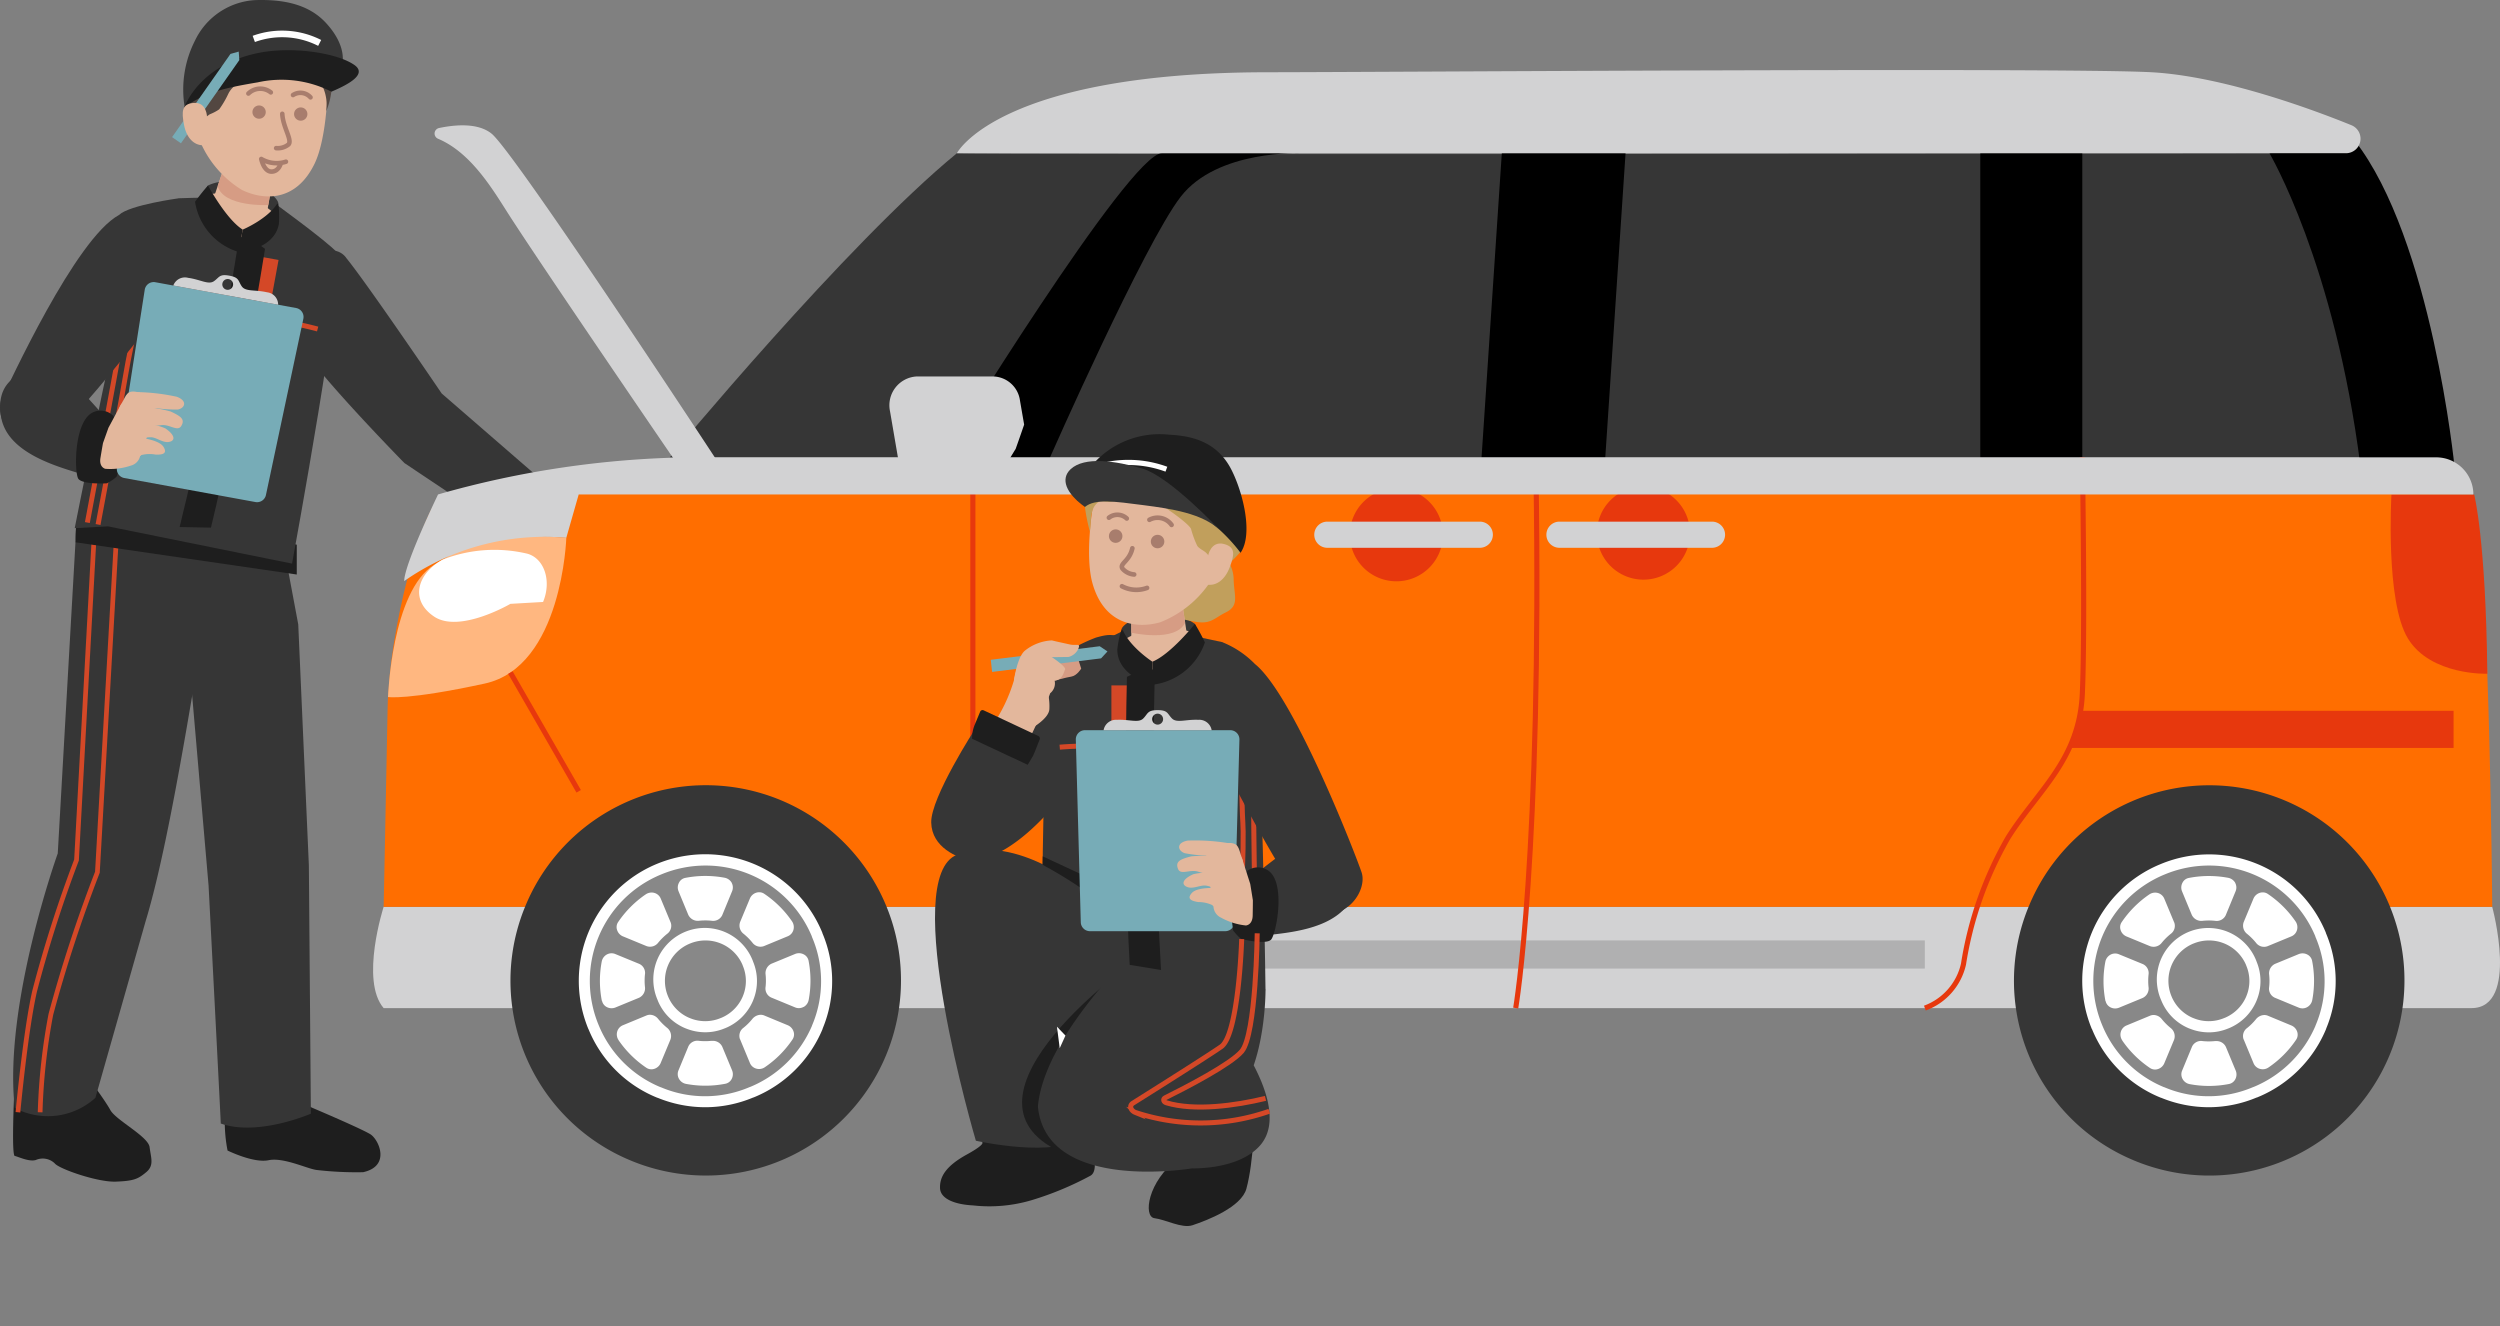 <svg xmlns="http://www.w3.org/2000/svg" xmlns:xlink="http://www.w3.org/1999/xlink" width="240" height="127.327" viewBox="0 0 240 127.327">
  <rect x="0" y="0" width="240" height="127.327" fill="#808080" stroke="none"/>
  <defs>
    <clipPath id="clip-path">
      <rect id="長方形_10178" data-name="長方形 10178" width="17.118" height="15.51" fill="none"/>
    </clipPath>
  </defs>
  <g id="img_step2" transform="translate(120 63.664)">
    <g id="グループ_20028" data-name="グループ 20028" transform="translate(-120 -63.664)">
      <g id="グループ_20015" data-name="グループ 20015">
        <g id="グループ_20011" data-name="グループ 20011">
          <path id="パス_35225" data-name="パス 35225" d="M2.615,209.278s-.26,5.711.065,5.775,1.366.584,2.017.389a1.662,1.662,0,0,1,1.821.324c.39.519,4.1,1.817,5.855,1.752s2.147-.26,2.927-.908.455-1.363.325-2.4-3.252-2.6-3.773-3.569-2.472-3.569-2.472-3.569Z" transform="translate(-1.262 -104.081)" fill="#1e1e1e"/>
          <path id="パス_35226" data-name="パス 35226" d="M43.55,210.8a14.679,14.679,0,0,0,0,5.58s2.492,1.234,3.94.931,3.766.849,4.635.939a33.3,33.3,0,0,0,4.437.212c2.667-.584,1.527-3.1.716-3.634-1.274-.782-9.208-4.075-9.208-4.075Z" transform="translate(-21.706 -105.93)" fill="#1e1e1e"/>
          <path id="パス_35227" data-name="パス 35227" d="M61.585,49.055a1.676,1.676,0,0,0-2.615-.209c-1.412,1.387-3.06,5.352-2.269,7.695S67.154,68.723,67.154,68.723l14.427,9.651,4.11-3.36L70.726,62.038S63.608,51.54,61.585,49.055Z" transform="translate(-28.326 -24.267)" fill="#363636"/>
          <path id="パス_35228" data-name="パス 35228" d="M12.657,92.6c1.428-1.041,7.977.271,9.488,2.116a1.435,1.435,0,0,1,.278.522c.082.287-.293,3.747-.347,4.041-1.615,8.776-4.21,26.954-6.831,35.537L10.431,151.75a6.8,6.8,0,0,1-7.741.973c-1.106-9.864,4.127-24.44,4.127-24.44l1.7-29.866S10.736,94,12.657,92.6Z" transform="translate(-1.272 -46.357)" fill="#363636"/>
          <path id="パス_35229" data-name="パス 35229" d="M46.022,107.854l1.019,23.127.194,23.843s-5.07,2.209-8.651.946c-.029-.926-1.171-22.842-1.171-22.842l-2.73-31.612.4-5.995a21.139,21.139,0,0,0,9,2.18" transform="translate(-17.39 -47.911)" fill="#363636"/>
          <path id="パス_35230" data-name="パス 35230" d="M15.011,105.13l-1.786,31.445A135.606,135.606,0,0,0,8.758,150.22a59.053,59.053,0,0,0-1.031,9.4" transform="translate(-3.874 -52.841)" fill="none" stroke="#d44827" stroke-miterlimit="10" stroke-width="0.453"/>
          <path id="パス_35231" data-name="パス 35231" d="M10.764,103.765,9.077,134.717a122.061,122.061,0,0,0-4.014,12.557c-.878,3.807-1.61,11.658-1.61,11.658" transform="translate(-1.731 -52.155)" fill="none" stroke="#d44827" stroke-miterlimit="10" stroke-width="0.453"/>
          <path id="パス_35232" data-name="パス 35232" d="M14.537,101.583a11.454,11.454,0,0,1,.246-2.656c.278-.9,5.687,0,5.687,0l15.308,2.885v2.865Z" transform="translate(-7.288 -49.523)" fill="#1e1e1e"/>
          <g id="グループ_20010" data-name="グループ 20010">
            <path id="パス_35233" data-name="パス 35233" d="M14.384,69.854S17.969,51.724,19,48.235s5.4-10.051,5.4-10.051,7.767-.292,8.824.223c0,0,5.413,3.92,6.364,5s-4.339,29.851-4.339,29.851L17.576,69.68Z" transform="translate(-7.212 -19.151)" fill="#363636"/>
            <path id="パス_35234" data-name="パス 35234" d="M18.877,76.591s2.563-13.639,2.742-14.866S23.6,52.2,23.6,52.2" transform="translate(-9.465 -26.236)" fill="none" stroke="#d44827" stroke-miterlimit="10" stroke-width="0.474"/>
            <path id="パス_35235" data-name="パス 35235" d="M16.821,76.828s2.885-15.354,3.063-16.581,1.392-7.2,1.392-7.2" transform="translate(-8.434 -26.662)" fill="none" stroke="#d44827" stroke-miterlimit="10" stroke-width="0.474"/>
            <path id="パス_35236" data-name="パス 35236" d="M17.186,38.268s-4.772.641-5.762,1.605C7.212,42.155.862,56.182.238,57.346c-.8,1.494.426,4.638,3.523,4.615,1.795-.014,11.722-12.962,12.477-14S17.186,38.268,17.186,38.268Z" transform="translate(0 -19.235)" fill="#363636"/>
            <g id="グループ_20000" data-name="グループ 20000" transform="translate(14.833 22.139)">
              <path id="パス_35237" data-name="パス 35237" d="M55.767,62.515a33.973,33.973,0,0,0-5.359-.982" transform="translate(-40.107 -53.067)" fill="none" stroke="#d44827" stroke-miterlimit="10" stroke-width="0.474"/>
              <path id="パス_35238" data-name="パス 35238" d="M35.05,58.393a51.371,51.371,0,0,0-5.3-.653" transform="translate(-29.749 -51.161)" fill="none" stroke="#d44827" stroke-miterlimit="10" stroke-width="0.474"/>
              <path id="パス_35239" data-name="パス 35239" d="M49.885,49.636l1.478.271-.628,3.409-1.627-.191Z" transform="translate(-39.455 -47.087)" fill="#d44827"/>
              <path id="パス_35240" data-name="パス 35240" d="M42.783,46.262s-2.448,15.49-5.192,26.765l-3.007-.058S38.779,56,40.371,44.512Z" transform="translate(-32.173 -44.512)" fill="#1e1e1e"/>
            </g>
            <path id="パス_35241" data-name="パス 35241" d="M.133,75.8c.58,3.173,4.729,4.5,7.161,5.247a6.378,6.378,0,0,0,4.613-.634l.209-2.306S6.257,71.092,5.3,71.053-.753,70.959.133,75.8Z" transform="translate(-0.015 -35.709)" fill="#363636"/>
            <g id="グループ_20001" data-name="グループ 20001" transform="translate(23.891 8.528)">
              <path id="パス_35242" data-name="パス 35242" d="M53.8,22.016c.049,1.277.968,2.518.584,2.941a1.641,1.641,0,0,1-1.19.349" transform="translate(-50.564 -19.594)" fill="none" stroke="#a87d6d" stroke-linecap="round" stroke-linejoin="round" stroke-width="0.438"/>
              <path id="パス_35243" data-name="パス 35243" d="M50.066,17.508a1.627,1.627,0,0,0-2.151.1" transform="translate(-47.915 -17.147)" fill="none" stroke="#a87d6d" stroke-linecap="round" stroke-miterlimit="10" stroke-width="0.438"/>
              <path id="パス_35244" data-name="パス 35244" d="M56.5,18.194a1.3,1.3,0,0,1,1.675.232" transform="translate(-52.217 -17.568)" fill="none" stroke="#a87d6d" stroke-linecap="round" stroke-miterlimit="10" stroke-width="0.438"/>
              <ellipse id="楕円形_1247" data-name="楕円形 1247" cx="0.64" cy="0.639" rx="0.64" ry="0.639" transform="translate(0.376 1.607)" fill="#a87d6d"/>
              <ellipse id="楕円形_1248" data-name="楕円形 1248" cx="0.64" cy="0.639" rx="0.64" ry="0.639" transform="translate(4.369 1.816)" fill="#a87d6d"/>
              <path id="パス_35245" data-name="パス 35245" d="M52.2,31.127s-.2.812-.921.786-.951-1.216-.951-1.216a2.9,2.9,0,0,0,2.364.275" transform="translate(-49.124 -23.958)" fill="none" stroke="#a87d6d" stroke-linecap="round" stroke-linejoin="round" stroke-width="0.438"/>
            </g>
            <path id="パス_35246" data-name="パス 35246" d="M18.248,79.79a1.718,1.718,0,0,0-1.932-.4c-1.921.816-1.849,5.877-1.453,6.41s2.5.45,2.733.427a3.816,3.816,0,0,0,.942-.643l.371-1.143.07-1.252Z" transform="translate(-7.339 -39.831)" fill="#1e1e1e"/>
            <g id="グループ_20002" data-name="グループ 20002" transform="translate(11.217 26.415)">
              <path id="パス_35247" data-name="パス 35247" d="M23.209,73.256,35.8,75.562a.871.871,0,0,0,1.009-.674L40.4,57.971a.869.869,0,0,0-.695-1.035L26.192,54.46a.871.871,0,0,0-1.018.721L22.506,72.267A.869.869,0,0,0,23.209,73.256Z" transform="translate(-22.496 -53.781)" fill="#77acb7"/>
              <path id="パス_35248" data-name="パス 35248" d="M34.8,53.368c1.17.16,1.939.691,2.468.323s.51-.711,1.479-.534.83.491,1.193,1.023,1.27.308,2.421.573a1.191,1.191,0,0,1,1.073,1.195L38.4,55.026l-5.031-.921A1.194,1.194,0,0,1,34.8,53.368Zm3.7,1.14a.518.518,0,1,0-.417-.6A.52.52,0,0,0,38.5,54.509Z" transform="translate(-27.95 -53.109)" fill="#d2d2d3"/>
            </g>
            <g id="グループ_20003" data-name="グループ 20003" transform="translate(9.623 37.583)">
              <path id="パス_35249" data-name="パス 35249" d="M25.753,75.674a19.356,19.356,0,0,1,4.138.453c1.072.407.755,1.113.078,1.226a13.28,13.28,0,0,1-1.977-.125,3.089,3.089,0,0,0-1.663.7" transform="translate(-22.536 -75.619)" fill="#e3b79c"/>
              <path id="パス_35250" data-name="パス 35250" d="M26.321,78.541a11.781,11.781,0,0,1,3.266.442c.86.414,1.435.7,1.008,1.392-.359.58-1.132-.207-1.952-.078a4.581,4.581,0,0,1-2.007-.158" transform="translate(-22.82 -77.06)" fill="#e3b79c"/>
              <path id="パス_35251" data-name="パス 35251" d="M26.292,81.942a4.7,4.7,0,0,1,2.77.34c.935.643.894,1.1.52,1.244-.682.272-1.327-.406-1.936-.4s-.5.142-.954.082S26.292,81.942,26.292,81.942Z" transform="translate(-22.804 -78.734)" fill="#e3b79c"/>
              <path id="パス_35252" data-name="パス 35252" d="M25.785,79.086l.493-1.1s-.24-1.971-1.479-2.318-1.229.256-1.723,1.08-.037.883-.2,1.7.065.758-.062,1.841.169.657.5,1.317,1.121.352,1.641.109Z" transform="translate(-21.047 -75.564)" fill="#e3b79c"/>
              <path id="パス_35253" data-name="パス 35253" d="M26.567,86.14a3.133,3.133,0,0,1,1.5-.081c.467.009,1.218,0,.747-.75s-2.64-.922-2.64-.922" transform="translate(-22.745 -79.999)" fill="#e3b79c"/>
              <path id="パス_35254" data-name="パス 35254" d="M23.119,82.36a1.232,1.232,0,0,1-.9,1.517,6.106,6.106,0,0,1-2.435.3s-.613-.135-.464-1.042.244-1.426.244-1.426l.523-1.469,1.238-2.305.825.025Z" transform="translate(-19.3 -76.756)" fill="#e3b79c"/>
            </g>
            <g id="グループ_20009" data-name="グループ 20009" transform="translate(16.52)">
              <g id="グループ_20007" data-name="グループ 20007">
                <path id="パス_35255" data-name="パス 35255" d="M45.928,36.988c-.543-1.321-4.384-2.731-6.73-1.6a10.421,10.421,0,0,1-.839,1.312l2.649,2.259,3.468.781A17.823,17.823,0,0,0,45.928,36.988Z" transform="translate(-35.753 -17.58)" fill="#363636"/>
                <g id="グループ_20006" data-name="グループ 20006">
                  <g id="グループ_20004" data-name="グループ 20004" transform="translate(3.215 18.586)">
                    <path id="パス_35256" data-name="パス 35256" d="M42.749,41.54c-2.011-.346-3.415-1.938-3.135-3.556a2.425,2.425,0,0,1,.158-.528,7.57,7.57,0,0,1,6.54,1.945A3.576,3.576,0,0,1,42.749,41.54Z" transform="translate(-39.579 -37.369)" fill="#e3b79c"/>
                  </g>
                  <path id="パス_35257" data-name="パス 35257" d="M44.13,29.668c-1.3-.223-2.111.386-2.22,1.016l-1.387,4.11c-.067.742,1.077,1.549,2.554,1.8s2.728-.141,2.8-.882l.79-4.585C46.719,30.479,45.426,29.891,44.13,29.668Z" transform="translate(-36.836 -14.888)" fill="#e3b79c"/>
                  <path id="パス_35258" data-name="パス 35258" d="M47.112,34.006l-.348,1.888s-4.295.21-4.855-1.827l.627-1.823Z" transform="translate(-37.533 -16.207)" fill="#d69c84"/>
                  <path id="パス_35259" data-name="パス 35259" d="M43.914,3.513c-4.448-.731-6.249,2.384-6.948,6.422a10.106,10.106,0,0,0,4.726,10.011c2.06,1,5.192,1.2,6.988-2.549,1.162-2.428,1.395-7.578,1.137-9.333C49.594,6.536,48.363,4.244,43.914,3.513Z" transform="translate(-34.987 -1.712)" fill="#e3b79c"/>
                  <path id="パス_35260" data-name="パス 35260" d="M45.822,9.71c-.287-.337-.728-1.233-1.131-1.4-.543-.222-.734.492-.969.857-.653,1.01-2.473,1.929-2.461,1.607a2.194,2.194,0,0,0-1.566,1.2,9.268,9.268,0,0,1-.869,1.481,4.389,4.389,0,0,1-.9.473,2.914,2.914,0,0,0-1.275,1.894c-.717-.8-1.263-1.218-1.181-2.546.06-.979,11.52-8.954,13.5-7.114.376.349.745.706,1.1,1.076.326.339-.163,1.1,0,1.54.178.482-.081.612-.145,1.121-.121.96-.194.775-.333,1.863a7.459,7.459,0,0,1-.492,1.877,4.255,4.255,0,0,0-.317-2.311A4.738,4.738,0,0,0,48.21,10.3C48.417,10.593,46.294,10.264,45.822,9.71Z" transform="translate(-34.302 -2.959)" fill="#534741"/>
                  <g id="グループ_20005" data-name="グループ 20005" transform="translate(1.062)">
                    <path id="パス_35261" data-name="パス 35261" d="M50.511,6.256s.619-1.75-1.583-4.1C47.268.388,44.84-.079,42.164.01a6.832,6.832,0,0,0-5.772,3.9,10.341,10.341,0,0,0-.977,6.417,15.133,15.133,0,0,1,6.471-3.879A21.471,21.471,0,0,1,50.511,6.256Z" transform="translate(-35.261 0)" fill="#363636"/>
                    <path id="パス_35262" data-name="パス 35262" d="M35.481,15.187s1.327-4,6.984-5.208c3.212-.688,7.575-.08,9.324,1.114,1.329.908-.618,1.914-2.184,2.579a10.564,10.564,0,0,0-7.079-.895C39.155,13.338,37.377,13.8,35.481,15.187Z" transform="translate(-35.371 -4.87)" fill="#1e1e1e"/>
                    <path id="パス_35263" data-name="パス 35263" d="M55.185,7.4a7.953,7.953,0,0,0-6.325-.383" transform="translate(-42.079 -3.28)" fill="none" stroke="#fff" stroke-miterlimit="10" stroke-width="0.634"/>
                  </g>
                  <path id="パス_35264" data-name="パス 35264" d="M33.132,18.168l5.607-7.989.789-.222.06.816-5.607,7.989Z" transform="translate(-33.132 -5.004)" fill="#77acb7"/>
                  <path id="パス_35265" data-name="パス 35265" d="M37.517,21.261s.012-1.525-1.309-1.4c-1.128.1-1.144.829-.9,2.115s.99,1.935,1.778,1.945S37.517,21.261,37.517,21.261Z" transform="translate(-34.16 -9.978)" fill="#e3b79c"/>
                </g>
                <path id="パス_35266" data-name="パス 35266" d="M46.338,41.656s2.5-1.045,3.4-2.635a9.394,9.394,0,0,1,.077,2.1c-.49,2.53-3.86,2.684-3.86,2.684" transform="translate(-39.561 -19.613)" fill="#1e1e1e"/>
                <path id="パス_35267" data-name="パス 35267" d="M42.126,40.043l-.384,2.15a5.985,5.985,0,0,1-4.189-4.819,17.921,17.921,0,0,1,1.242-1.563S40.532,39.039,42.126,40.043Z" transform="translate(-35.348 -18)" fill="#1e1e1e"/>
              </g>
              <g id="グループ_20008" data-name="グループ 20008" transform="translate(7.326 8.512)">
                <path id="パス_35268" data-name="パス 35268" d="M53.756,21.966c.056,1.278.983,2.516.6,2.94a1.641,1.641,0,0,1-1.189.355" transform="translate(-50.503 -19.552)" fill="none" stroke="#a87d6d" stroke-linecap="round" stroke-linejoin="round" stroke-width="0.438"/>
                <path id="パス_35269" data-name="パス 35269" d="M49.977,17.47a1.629,1.629,0,0,0-2.152.11" transform="translate(-47.825 -17.113)" fill="none" stroke="#a87d6d" stroke-linecap="round" stroke-miterlimit="10" stroke-width="0.438"/>
                <path id="パス_35270" data-name="パス 35270" d="M56.415,18.126a1.3,1.3,0,0,1,1.679.223" transform="translate(-52.132 -17.515)" fill="none" stroke="#a87d6d" stroke-linecap="round" stroke-miterlimit="10" stroke-width="0.438"/>
                <ellipse id="楕円形_1249" data-name="楕円形 1249" cx="0.641" cy="0.639" rx="0.641" ry="0.639" transform="translate(0.386 1.61)" fill="#a87d6d"/>
                <ellipse id="楕円形_1250" data-name="楕円形 1250" cx="0.641" cy="0.639" rx="0.641" ry="0.639" transform="translate(4.383 1.798)" fill="#a87d6d"/>
                <path id="パス_35271" data-name="パス 35271" d="M52.178,31.1s-.2.814-.918.792-.958-1.212-.958-1.212a2.905,2.905,0,0,0,2.368.263" transform="translate(-49.067 -23.931)" fill="none" stroke="#a87d6d" stroke-linecap="round" stroke-linejoin="round" stroke-width="0.438"/>
              </g>
            </g>
          </g>
        </g>
        <g id="グループ_7239" data-name="グループ 7239" transform="translate(35.816 6.725)">
          <g id="グループ_20014" data-name="グループ 20014">
            <g id="グループ_7238" data-name="グループ 7238">
              <path id="パス_21618" data-name="パス 21618" d="M273.272,184.756c4.633,0,1.995-9.723,1.995-9.723H72.845s-2.281,7.069,0,9.723Z" transform="translate(-71.831 -94.702)" fill="#d2d2d3"/>
              <path id="パス_21619" data-name="パス 21619" d="M276.288,134.43s-.282-36.889-1.995-39.588c0,0-192.775-1.343-194.774,0s-5.134,12.944-5.274,20.48-.381,19.108-.381,19.108Z" transform="translate(-72.85 -54.095)" fill="#ff6e00"/>
              <path id="パス_21620" data-name="パス 21620" d="M289.65,29.575s-133.36.189-133.129,0c-10.618,8.7-27.562,29.2-27.562,29.2H298.2s-2.566-21.8-8.554-29.2" transform="translate(-100.474 -21.59)" fill="#363636"/>
              <rect id="長方形_3610" data-name="長方形 3610" width="9.793" height="29.199" transform="translate(164.085 37.184) rotate(180)"/>
              <path id="パス_21621" data-name="パス 21621" d="M285.249,58.777h11.878l1.946-29.2H287.194Z" transform="translate(-178.836 -21.592)"/>
              <path id="パス_21622" data-name="パス 21622" d="M215.984,29.567s-8.079-.378-11.6,4.179-12.548,25.026-12.548,25.026H181.572s17.873-29.206,21.01-29.206Z" transform="translate(-126.854 -21.582)"/>
              <path id="パス_21623" data-name="パス 21623" d="M445.688,58.434h9.024s-2.18-21.856-9.595-31.34l-8.173,1.235s6.274,10.575,8.744,30.1" transform="translate(-254.893 -20.343)"/>
              <path id="パス_21624" data-name="パス 21624" d="M318.987,20.111a1.4,1.4,0,0,0-.865-1.291c-2.817-1.145-11.967-4.692-19.2-5.088-8.653-.474-75.563,0-84.743,0-25.95,0-29.943,7.774-29.943,7.774H317.587a1.4,1.4,0,0,0,1.4-1.393Z" transform="translate(-128.192 -13.521)" fill="#d2d2d3"/>
              <path id="パス_21625" data-name="パス 21625" d="M105.876,174.277a14.93,14.93,0,1,0,14.93-14.893h0a14.911,14.911,0,0,0-14.93,14.893" transform="translate(-88.901 -86.836)" fill="#fff"/>
              <path id="パス_21626" data-name="パス 21626" d="M120.384,167.926a11.054,11.054,0,0,1,14.463,5.878l.014.033.026.089a10.784,10.784,0,0,1,.023,8.441.391.391,0,0,0-.029.085,11.036,11.036,0,0,1-5.923,5.859.613.613,0,0,0-.085.029,10.863,10.863,0,0,1-8.462.019.5.5,0,0,0-.089-.029,10.924,10.924,0,0,1-5.92-5.96h0a11.043,11.043,0,0,1,5.982-14.445m.932,4.592-.95-2.281a.934.934,0,0,0-.605-.545.977.977,0,0,0-.276-.039,1.012,1.012,0,0,0-.563.177,10.042,10.042,0,0,0-2.653,2.666.858.858,0,0,0-.1.738.983.983,0,0,0,.559.624l2.257.931a.986.986,0,0,0,1.149-.337,5.854,5.854,0,0,1,.848-.836.953.953,0,0,0,.335-1.1m-1.239,7.5a4.881,4.881,0,0,0,2.669,2.675l.056.02a4.931,4.931,0,0,0,1.834.357,4.82,4.82,0,0,0,1.854-.37l.046-.016a4.9,4.9,0,0,0,2.686-2.645l.023-.062a4.83,4.83,0,0,0-.01-3.676l-.016-.049a4.943,4.943,0,0,0-9.25,3.49c.035.093.073.185.114.275m7.1-11.292a1.006,1.006,0,0,0-.691-.491,10.069,10.069,0,0,0-3.773.016.853.853,0,0,0-.6.452.965.965,0,0,0-.046.833l.933,2.256a1.008,1.008,0,0,0,1.055.571,5.758,5.758,0,0,1,.586-.029,5.475,5.475,0,0,1,.605.032.96.96,0,0,0,1.016-.538l.943-2.291a.933.933,0,0,0-.039-.818m5.794,3.7a9.993,9.993,0,0,0-2.673-2.647.843.843,0,0,0-.476-.144.931.931,0,0,0-.269.039.984.984,0,0,0-.625.562l-.937,2.252a.994.994,0,0,0,.341,1.145,5.683,5.683,0,0,1,.842.847.961.961,0,0,0,1.1.327l2.287-.945a.927.927,0,0,0,.543-.6.979.979,0,0,0-.135-.837m1.111,8.229a.982.982,0,0,0,.492-.686,10.008,10.008,0,0,0-.013-3.764.867.867,0,0,0-.453-.6.992.992,0,0,0-.466-.118,1.006,1.006,0,0,0-.374.075l-2.258.932a1,1,0,0,0-.572,1.049q.029.295.029.587a5.257,5.257,0,0,1-.033.6.95.95,0,0,0,.54,1.013l2.287.944a.923.923,0,0,0,.82-.043m-6.1,3.092.95,2.291a.923.923,0,0,0,.6.538.971.971,0,0,0,.839-.134,9.884,9.884,0,0,0,2.653-2.666.86.86,0,0,0,.105-.738.983.983,0,0,0-.563-.623l-2.254-.935a.883.883,0,0,0-.341-.069,1.069,1.069,0,0,0-.809.406,5.567,5.567,0,0,1-.845.84.953.953,0,0,0-.338,1.1m-5.857,3.8a.984.984,0,0,0,.691.491,9.988,9.988,0,0,0,3.764-.016.865.865,0,0,0,.6-.449.971.971,0,0,0,.043-.84l-.934-2.249a.985.985,0,0,0-.93-.581h-.122a5.757,5.757,0,0,1-1.193,0,.953.953,0,0,0-1.016.535l-.946,2.291a.922.922,0,0,0,.042.818m-5.794-3.7a10.03,10.03,0,0,0,2.673,2.647.872.872,0,0,0,.743.1.982.982,0,0,0,.622-.561l.937-2.249a1,1,0,0,0-.338-1.146h0a5.8,5.8,0,0,1-.838-.839,1.021,1.021,0,0,0-.783-.4.882.882,0,0,0-.318.059l-2.287.947a.943.943,0,0,0-.543.6.979.979,0,0,0,.135.837m-1.595-3.784a.881.881,0,0,0,.453.6.986.986,0,0,0,.835.043l2.261-.931a1,1,0,0,0,.572-1.049,5.789,5.789,0,0,1,0-1.19.953.953,0,0,0-.537-1.013l-2.3-.945a.94.94,0,0,0-.821.039.982.982,0,0,0-.492.689,9.936,9.936,0,0,0,.013,3.764" transform="translate(-92.75 -90.694)" fill="#888"/>
              <path id="パス_21627" data-name="パス 21627" d="M99.692,163.258a18.736,18.736,0,1,1,10.174,24.415l-.041-.017a18.673,18.673,0,0,1-10.133-24.4m6.071,11.783a11.975,11.975,0,0,0,6.562,6.569.429.429,0,0,0,.092.03,12.082,12.082,0,0,0,4.551.9,11.933,11.933,0,0,0,4.591-.925l.075-.023a12.1,12.1,0,0,0,6.589-6.524.517.517,0,0,0,.029-.1,11.8,11.8,0,0,0-.026-9.127.487.487,0,0,0-.023-.079,12.144,12.144,0,0,0-22.448,9.274" transform="translate(-85.086 -82.969)" fill="#363636"/>
              <path id="パス_21628" data-name="パス 21628" d="M130.408,181.826a3.867,3.867,0,0,1,5.061,2.046l.019.059a3.781,3.781,0,0,1,.01,2.945l-.02.049a3.85,3.85,0,0,1-2.044,2.023l-.055.019a3.817,3.817,0,0,1-2.962.01.142.142,0,0,0-.052-.019,3.844,3.844,0,0,1-2.051-2.079h0a3.867,3.867,0,0,1,2.094-5.055" transform="translate(-100.002 -97.963)" fill="#888"/>
              <path id="パス_21629" data-name="パス 21629" d="M395.356,174.277a14.93,14.93,0,1,0,14.93-14.893,14.911,14.911,0,0,0-14.93,14.893h0" transform="translate(-234.042 -86.836)" fill="#fff"/>
              <path id="パス_21630" data-name="パス 21630" d="M409.858,167.926a11.054,11.054,0,0,1,14.463,5.878l.014.033.026.089a10.786,10.786,0,0,1,.023,8.441.365.365,0,0,0-.03.085,11.034,11.034,0,0,1-5.923,5.859.638.638,0,0,0-.085.029,10.863,10.863,0,0,1-8.462.019.5.5,0,0,0-.089-.029,10.921,10.921,0,0,1-5.919-5.96h0a11.042,11.042,0,0,1,5.981-14.445m.937,4.6-.95-2.281a.935.935,0,0,0-.605-.545,1,1,0,0,0-.276-.039,1.009,1.009,0,0,0-.563.177,10.035,10.035,0,0,0-2.653,2.666.858.858,0,0,0-.1.738.982.982,0,0,0,.559.623l2.257.932a.987.987,0,0,0,1.149-.337,5.828,5.828,0,0,1,.848-.836.953.953,0,0,0,.338-1.1m-1.239,7.5a4.883,4.883,0,0,0,2.67,2.676l.056.019a4.931,4.931,0,0,0,1.834.357,4.822,4.822,0,0,0,1.854-.37l.046-.016a4.9,4.9,0,0,0,2.678-2.647l.023-.062a4.83,4.83,0,0,0-.01-3.676l-.016-.049a4.943,4.943,0,0,0-9.25,3.49c.035.093.073.185.114.275m7.1-11.292a1,1,0,0,0-.691-.491,10.072,10.072,0,0,0-3.774.016.853.853,0,0,0-.6.452.966.966,0,0,0-.046.833l.933,2.256a1.008,1.008,0,0,0,1.055.571,5.758,5.758,0,0,1,.586-.029,5.474,5.474,0,0,1,.605.032.96.96,0,0,0,1.016-.538l.943-2.291a.933.933,0,0,0-.039-.818m5.8,3.707a10,10,0,0,0-2.673-2.647.844.844,0,0,0-.476-.144.93.93,0,0,0-.269.039.984.984,0,0,0-.625.561l-.937,2.252a1,1,0,0,0,.342,1.145,5.928,5.928,0,0,1,.842.846.96.96,0,0,0,1.1.327l2.287-.944a.928.928,0,0,0,.543-.6.981.981,0,0,0-.135-.837m1.11,8.232a.983.983,0,0,0,.493-.686,10,10,0,0,0-.014-3.764.867.867,0,0,0-.453-.6.982.982,0,0,0-.466-.117,1,1,0,0,0-.374.075l-2.257.931a1,1,0,0,0-.573,1.049,5.813,5.813,0,0,1,.03.588,5.257,5.257,0,0,1-.033.6.95.95,0,0,0,.539,1.013l2.294.951a.926.926,0,0,0,.821-.043m-6.1,3.092.95,2.291a.925.925,0,0,0,.6.539.969.969,0,0,0,.838-.134,9.893,9.893,0,0,0,2.653-2.666.862.862,0,0,0,.105-.738.983.983,0,0,0-.563-.624l-2.254-.935a.9.9,0,0,0-.341-.069,1.07,1.07,0,0,0-.809.406,5.519,5.519,0,0,1-.845.84.953.953,0,0,0-.338,1.1m-5.857,3.8a.985.985,0,0,0,.691.491,10,10,0,0,0,3.764-.016.867.867,0,0,0,.6-.449.97.97,0,0,0,.042-.84l-.933-2.249a.984.984,0,0,0-.93-.581h-.121a5.828,5.828,0,0,1-1.193,0,.952.952,0,0,0-1.016.535l-.947,2.291a.922.922,0,0,0,.043.818m-5.795-3.7a10.036,10.036,0,0,0,2.673,2.646.874.874,0,0,0,.743.1.983.983,0,0,0,.622-.562l.937-2.249a1,1,0,0,0-.338-1.145h0a5.781,5.781,0,0,1-.838-.84,1.022,1.022,0,0,0-.783-.4.88.88,0,0,0-.318.059l-2.287.947a.941.941,0,0,0-.543.6.978.978,0,0,0,.135.836m-1.6-3.783a.884.884,0,0,0,.453.6.988.988,0,0,0,.835.043l2.261-.932a1,1,0,0,0,.573-1.049,5.784,5.784,0,0,1,0-1.19.954.954,0,0,0-.537-1.013l-2.3-.944a.938.938,0,0,0-.82.039.982.982,0,0,0-.492.689,9.926,9.926,0,0,0,.013,3.764" transform="translate(-237.887 -90.694)" fill="#888"/>
              <path id="パス_21631" data-name="パス 21631" d="M389.17,163.264a18.734,18.734,0,1,1,10.166,24.415l-.043-.018a18.67,18.67,0,0,1-10.123-24.4m6.07,11.783a11.976,11.976,0,0,0,6.563,6.569.374.374,0,0,0,.092.03,12.072,12.072,0,0,0,4.551.9,11.9,11.9,0,0,0,4.594-.928.431.431,0,0,0,.079-.023,12.086,12.086,0,0,0,6.579-6.52.555.555,0,0,0,.033-.1,11.82,11.82,0,0,0-.026-9.127c-.009-.029-.013-.056-.023-.079a12.11,12.11,0,0,0-15.784-6.591l-.109.045a12.1,12.1,0,0,0-6.562,15.82" transform="translate(-230.225 -82.975)" fill="#363636"/>
              <path id="パス_21632" data-name="パス 21632" d="M419.881,181.826a3.867,3.867,0,0,1,5.061,2.046l.019.059a3.781,3.781,0,0,1,.01,2.945l-.02.049a3.851,3.851,0,0,1-2.044,2.023l-.056.019a3.816,3.816,0,0,1-2.961.01l-.053-.019a3.844,3.844,0,0,1-2.051-2.079h0a3.867,3.867,0,0,1,2.094-5.055" transform="translate(-245.139 -97.963)" fill="#888"/>
              <path id="パス_21633" data-name="パス 21633" d="M469.557,112.652s-5.414.189-7.608-3.367-1.591-13.843-1.591-13.843H468.3s1.12,4.266,1.262,17.21" transform="translate(-266.595 -54.697)" fill="#e7380d"/>
              <path id="パス_21634" data-name="パス 21634" d="M307.456,98.373a4.468,4.468,0,1,0,4.469-4.458,4.462,4.462,0,0,0-4.469,4.458" transform="translate(-189.97 -53.929)" fill="#e7380d"/>
              <path id="パス_21635" data-name="パス 21635" d="M259.889,98.7a4.467,4.467,0,1,0,4.466-4.458h0a4.465,4.465,0,0,0-4.469,4.458" transform="translate(-166.118 -54.096)" fill="#e7380d"/>
              <path id="パス_21636" data-name="パス 21636" d="M298.985,103.194h14.643a1.255,1.255,0,1,0,0-2.511H298.985a1.255,1.255,0,1,0,0,2.511" transform="translate(-185.092 -57.331)" fill="#d2d2d3"/>
              <path id="パス_21637" data-name="パス 21637" d="M254.292,103.194h14.636a1.255,1.255,0,1,0,0-2.511H254.292a1.255,1.255,0,1,0,0,2.511" transform="translate(-162.683 -57.331)" fill="#d2d2d3"/>
              <g id="グループ_7237" data-name="グループ 7237" transform="translate(1.432 44.709)" opacity="0.5">
                <g id="グループ_7236" data-name="グループ 7236">
                  <g id="グループ_20013" data-name="グループ 20013">
                    <g id="グループ_20012" data-name="グループ 20012" clip-path="url(#clip-path)">
                      <g id="グループ_7235" data-name="グループ 7235" transform="translate(0.001 -0.002)">
                        <path id="パス_21638" data-name="パス 21638" d="M91.823,103.6s-.38,12.385-7.842,14-9.275,1.288-9.275,1.288.361-10.176,4.44-12.7,5.4-3.155,12.677-2.581" transform="translate(-74.706 -103.407)" fill="#fff"/>
                      </g>
                    </g>
                  </g>
                </g>
              </g>
              <path id="パス_21639" data-name="パス 21639" d="M92.59,111.131l-3.132.18s-4.887,2.859-7.325,1.223-1.521-4.193.809-5.465a13.64,13.64,0,0,1,8.128-.574c1.614.435,2.375,2.582,1.521,4.638" transform="translate(-76.273 -60.067)" fill="#fff"/>
              <path id="パス_21640" data-name="パス 21640" d="M370.6,141.147a5.873,5.873,0,0,0,3.708-4.222,35.252,35.252,0,0,1,4.276-12.137c2.853-4.552,6.846-7.448,7.132-13.824s0-22.689,0-22.689" transform="translate(-221.628 -51.095)" fill="none" stroke="#e7380d" stroke-miterlimit="10" stroke-width="0.492"/>
              <path id="パス_21641" data-name="パス 21641" d="M189.768,142.773s-2.461-3.842-2.461-13.228V91.51" transform="translate(-129.729 -52.721)" fill="none" stroke="#e7380d" stroke-miterlimit="10" stroke-width="0.492"/>
              <line id="線_489" data-name="線 489" x2="6.556" y2="11.399" transform="translate(13.182 57.842)" fill="none" stroke="#e7380d" stroke-miterlimit="10" stroke-width="0.492"/>
              <path id="パス_21642" data-name="パス 21642" d="M398.41,140.757H435.3v-3.563H399.647Z" transform="translate(-235.573 -75.683)" fill="#e7380d"/>
              <rect id="長方形_3612" data-name="長方形 3612" width="86.977" height="2.702" transform="translate(148.968 86.257) rotate(180)" fill="#b0b0b1"/>
              <path id="パス_21643" data-name="パス 21643" d="M291.824,142.773s2.52-14.755,1.949-51.263" transform="translate(-182.132 -52.721)" fill="none" stroke="#e7380d" stroke-miterlimit="10" stroke-width="0.492"/>
              <path id="パス_21644" data-name="パス 21644" d="M105.218,88.275H272.891a3.569,3.569,0,0,1,3.572,3.566H94.573L93.384,96a23.462,23.462,0,0,0-15.562,4.154c0-1.6,3.25-8.317,3.25-8.317a92.267,92.267,0,0,1,24.145-3.566" transform="translate(-74.835 -51.095)" fill="#d2d2d3"/>
              <path id="パス_35272" data-name="パス 35272" d="M184.2,77.287l-.4-2.312a2.66,2.66,0,0,0-2.54-2.311h-7.393a2.769,2.769,0,0,0-2.54,3.355l.955,5.582a2.66,2.66,0,0,0,2.54,2.311h6.021q1.177-2.07,2.544-4.3C183.672,78.813,183.941,78.041,184.2,77.287Z" transform="translate(-121.698 -43.248)" fill="#d2d2d3"/>
            </g>
          </g>
        </g>
      </g>
      <g id="グループ_20027" data-name="グループ 20027" transform="translate(89.397 41.707)">
        <path id="パス_35273" data-name="パス 35273" d="M184.98,219.147s.608.093-1.424,1.211-2.611,2.154-2.57,3.229,1.534,1.571,3.15,1.654a14.206,14.206,0,0,0,5.683-.513,30.307,30.307,0,0,0,5.643-2.357c.483-.32.42-1.2.29-1.768l-1.424-1.5-.313-.716-5.177-.49" transform="translate(-180.14 -151.23)" fill="#1e1e1e"/>
        <path id="パス_35274" data-name="パス 35274" d="M194.356,167.959s-6.423-5.575-12.17-3.492,1.756,27.477,1.756,27.477,7.949,1.766,10.125-.454c-.351-3.056-2.341-10.494-2.341-10.494l5.526,7.326,6.019-12.315Z" transform="translate(-179.656 -124.139)" fill="#363636"/>
        <path id="パス_35275" data-name="パス 35275" d="M223.582,208.539s5.147-.1,6.04.068,2.047,2.234,1.843,2.911-.19,4.718-.921,7.4c-.481,1.765-3.729,3.028-5.178,3.508-1.006.333-2.56-.541-3.646-.676s-.7-3.523,2.326-5.774C224.972,215.286,223.582,208.539,223.582,208.539Z" transform="translate(-200.287 -146.51)" fill="#1e1e1e"/>
        <path id="パス_35276" data-name="パス 35276" d="M181.952,138.468a64.461,64.461,0,0,1,8.127-11.185,15.666,15.666,0,0,1,6.347-4.466c1.625-.472,1.459-.124,2.874-.189,2.1-.1-2.551,9.586-3.741,11.923-.939,1.845-6.21,9.449-11.14,9.681C182.713,144.311,181.952,138.468,181.952,138.468Z" transform="translate(-180.625 -103.311)" fill="#363636"/>
        <path id="パス_35277" data-name="パス 35277" d="M207.115,186.234s-19.053,13.651-5.407,18.452l-.788-4.146Z" transform="translate(-188.062 -135.314)" fill="#1e1e1e"/>
        <path id="パス_35278" data-name="パス 35278" d="M222.093,155.912s-.246-18.743-.632-22.411-3.543-11.015-3.543-11.015-7.7-1.711-8.845-1.389c0,0-6.12,2.922-7.268,3.824s-1.153,25.32-1.153,25.32l18.289,4.915Z" transform="translate(-190.001 -102.553)" fill="#363636"/>
        <path id="パス_35279" data-name="パス 35279" d="M238.835,157.962c.3-6.187.282-8.48.226-9.146-.105-1.253-.226-9.866-.226-9.866" transform="translate(-209.145 -111.547)" fill="none" stroke="#d44827" stroke-miterlimit="10" stroke-width="0.48"/>
        <path id="パス_35280" data-name="パス 35280" d="M200.74,166.105A41.685,41.685,0,0,1,209,171.924l-.129-1.488-.706-1.7-7.415-3.446Z" transform="translate(-190.045 -124.786)" fill="#1e1e1e"/>
        <path id="パス_35281" data-name="パス 35281" d="M241.446,157.648s-.162-8.683-.115-9.939-.066-7.441-.066-7.441" transform="translate(-210.364 -112.21)" fill="none" stroke="#d44827" stroke-miterlimit="10" stroke-width="0.48"/>
        <path id="パス_35282" data-name="パス 35282" d="M234.307,123.93a9.111,9.111,0,0,1,3.165,2.111c3.784,3.046,9.833,18.745,10.241,20.02.524,1.637-1.277,4.55-4.362,3.961-1.788-.342-9.316-15.074-9.878-16.248S234.307,123.93,234.307,123.93Z" transform="translate(-206.39 -103.998)" fill="#363636"/>
        <path id="パス_35283" data-name="パス 35283" d="M216.287,170.183s-15.655,12.428-16.454,21.586c.8,8.31,14.794,5.933,14.794,5.933s4.545.163,6.582-2.257c1.808-2.149.474-5.679-1.055-8.355l-9.843,4.679a12.153,12.153,0,0,0,5.233,1.044c6.21-.593,6.139-12.208,6.139-12.208Z" transform="translate(-189.59 -127.246)" fill="#363636"/>
        <g id="グループ_20016" data-name="グループ 20016" transform="translate(12.336 21.963)">
          <path id="パス_35284" data-name="パス 35284" d="M204.031,144.1a34.441,34.441,0,0,1,5.527,0" transform="translate(-204.031 -136.041)" fill="none" stroke="#d44827" stroke-miterlimit="10" stroke-width="0.48"/>
          <path id="パス_35285" data-name="パス 35285" d="M225.575,143.584a52.027,52.027,0,0,1,5.408.317" transform="translate(-214.833 -135.839)" fill="none" stroke="#d44827" stroke-miterlimit="10" stroke-width="0.48"/>
          <path id="パス_35286" data-name="パス 35286" d="M215.505,132.3h-1.524v3.516l1.658.106Z" transform="translate(-209.02 -130.17)" fill="#d44827"/>
          <path id="パス_35287" data-name="パス 35287" d="M216.85,129.318s-.4,15.9.265,27.652l3.01.492s-1.068-17.7-.547-29.449Z" transform="translate(-210.398 -128.013)" fill="#1e1e1e"/>
        </g>
        <path id="パス_35288" data-name="パス 35288" d="M248.553,166.67c-1.162,3.059-5.083,3.654-7.646,3.954a6.463,6.463,0,0,1-4.486-1.475l.215-2.34s7.133-5.929,8.091-5.794S250.326,162,248.553,166.67Z" transform="translate(-207.935 -122.637)" fill="#363636"/>
        <g id="グループ_20019" data-name="グループ 20019" transform="translate(14.378 0.425)">
          <path id="パス_35289" data-name="パス 35289" d="M216.021,119.929c.777-1.222,4.861-1.947,7-.4a10.591,10.591,0,0,0,.6,1.458l-3.046,1.783-3.6.164A18.038,18.038,0,0,1,216.021,119.929Z" transform="translate(-212.085 -101.769)" fill="#363636"/>
          <g id="グループ_20018" data-name="グループ 20018">
            <path id="パス_35290" data-name="パス 35290" d="M230.175,105.352a3.25,3.25,0,0,1,1.009,2.344c.042,1.552.574,2.478-.755,3.134-1.134.56-1.432,1.157-2.9.9s-2.5-.442-2.637-1.419,2.553-6.775,2.553-6.775Z" transform="translate(-216.528 -94.172)" fill="#c19f5c"/>
            <g id="グループ_20017" data-name="グループ 20017" transform="translate(3.936 18.16)">
              <path id="パス_35291" data-name="パス 35291" d="M219.206,125.236c2.068.011,3.752-1.328,3.761-2.991a2.47,2.47,0,0,0-.063-.555,7.675,7.675,0,0,0-6.871.779A3.621,3.621,0,0,0,219.206,125.236Z" transform="translate(-216.021 -121.221)" fill="#e3b79c"/>
            </g>
            <path id="パス_35292" data-name="パス 35292" d="M220.609,112.965c1.333.007,2.037.759,2.034,1.408l.651,4.347c-.066.752-1.35,1.354-2.87,1.345s-2.7-.625-2.631-1.376l.03-4.714C217.88,113.315,219.275,112.957,220.609,112.965Z" transform="translate(-212.971 -98.911)" fill="#e3b79c"/>
            <path id="パス_35293" data-name="パス 35293" d="M217.79,117.251l.01,1.945s4.247.972,5.17-.961l-.3-1.93Z" transform="translate(-212.972 -100.59)" fill="#d69c84"/>
            <path id="パス_35294" data-name="パス 35294" d="M217.229,86.348c4.568.06,5.809,3.488,5.786,7.64a10.253,10.253,0,0,1-6.5,9.149c-2.235.636-5.395.279-6.517-3.783-.727-2.629-.039-7.808.531-9.513C211.024,88.355,212.662,86.288,217.229,86.348Z" transform="translate(-208.907 -85.532)" fill="#e3b79c"/>
            <path id="パス_35295" data-name="パス 35295" d="M214.114,90.259c.582-.125,4.3,2.453,4.575,3.091a9.434,9.434,0,0,0,.6,1.631c.187.267.562.417.81.63a2.95,2.95,0,0,1,.934,2.116,12.361,12.361,0,0,0,2.385-2.158c.6-.791.217-1.18.277-2.173a5.874,5.874,0,0,0-.359-2.165,9.512,9.512,0,0,0-.6-1.944,2.537,2.537,0,0,0-.608-1.047,21.173,21.173,0,0,1-1.457-1.758c-.6-.839-1.26-.9-2.224-1.178-2.771-.8-4.719-.947-7.024.537-.437.282-1.392,1.307-1.813,1.613-.386.281-1.206-.09-1.446.322-.263.45.934.647.907,1.166-.051.979-.63,1.2-.567,2.3a16.885,16.885,0,0,0,.477,2.366c.157-.994-.053-2.212.815-2.823.322-.226,1.158.145,1.439-.132C210.976,90.912,213.682,90.352,214.114,90.259Z" transform="translate(-208.126 -84.709)" fill="#c19f5c"/>
            <path id="パス_35296" data-name="パス 35296" d="M232.181,106.122s.26-1.523,1.557-1.167c1.107.3.994,1.031.516,2.27s-1.333,1.754-2.121,1.625S232.181,106.122,232.181,106.122Z" transform="translate(-219.993 -94.858)" fill="#e3b79c"/>
          </g>
          <path id="パス_35297" data-name="パス 35297" d="M218.487,124.452s-2.306-1.486-2.92-3.231a9.541,9.541,0,0,0-.452,2.081c.037,2.611,3.372,3.363,3.372,3.363" transform="translate(-211.63 -103.061)" fill="#1e1e1e"/>
          <path id="パス_35298" data-name="パス 35298" d="M221.877,124.05v2.213a6.072,6.072,0,0,0,5.039-4.064,18.089,18.089,0,0,0-.96-1.779S223.646,123.332,221.877,124.05Z" transform="translate(-215.021 -102.659)" fill="#1e1e1e"/>
        </g>
        <g id="グループ_20020" data-name="グループ 20020" transform="translate(12.888)">
          <path id="パス_35299" data-name="パス 35299" d="M207.341,90.195a6.767,6.767,0,0,1,1.38-3.3,8.534,8.534,0,0,1,7.425-3.022c2.013.109,4.588.534,6.031,3.375,1.114,2.193,2.105,6.2.871,7.97,0,0-2.857-4.04-6.722-4.834A33.971,33.971,0,0,0,207.341,90.195Z" transform="translate(-206.243 -83.855)" fill="#1e1e1e"/>
          <path id="パス_35300" data-name="パス 35300" d="M213.225,89.451a10.559,10.559,0,0,1,5.657.455" transform="translate(-209.193 -86.57)" fill="none" stroke="#fff" stroke-miterlimit="10" stroke-width="0.498"/>
          <path id="パス_35301" data-name="パス 35301" d="M219.927,95.582s-4.777-5.1-7.382-5.863-5.587-1.186-6.911.051c-1.007.941-.442,2.329,1.373,3.626.989-.817,2.839-.53,5.6-.176S218.24,94.02,219.927,95.582Z" transform="translate(-205.139 -86.435)" fill="#363636"/>
        </g>
        <g id="グループ_20021" data-name="グループ 20021" transform="translate(17.059 7.708)">
          <path id="パス_35302" data-name="パス 35302" d="M217,105.828c-.284,1.265-1.255,1.457-.949,1.949a1.661,1.661,0,0,0,1.123.566" transform="translate(-214.75 -102.607)" fill="none" stroke="#a87d6d" stroke-linecap="round" stroke-linejoin="round" stroke-width="0.444"/>
          <path id="パス_35303" data-name="パス 35303" d="M221.3,100.127a1.65,1.65,0,0,1,2.127.491" transform="translate(-217.412 -99.641)" fill="none" stroke="#a87d6d" stroke-linecap="round" stroke-miterlimit="10" stroke-width="0.444"/>
          <path id="パス_35304" data-name="パス 35304" d="M215.218,99.713a1.316,1.316,0,0,0-1.714-.076" transform="translate(-213.504 -99.352)" fill="none" stroke="#a87d6d" stroke-linecap="round" stroke-miterlimit="10" stroke-width="0.444"/>
          <ellipse id="楕円形_1251" data-name="楕円形 1251" cx="0.649" cy="0.648" rx="0.649" ry="0.648" transform="translate(4.022 1.926)" fill="#a87d6d"/>
          <ellipse id="楕円形_1252" data-name="楕円形 1252" cx="0.649" cy="0.648" rx="0.649" ry="0.648" transform="translate(0 1.404)" fill="#a87d6d"/>
          <path id="パス_35305" data-name="パス 35305" d="M218.423,113.313a2.944,2.944,0,0,1-2.409-.158" transform="translate(-214.762 -106.29)" fill="none" stroke="#a87d6d" stroke-linecap="round" stroke-linejoin="round" stroke-width="0.444"/>
        </g>
        <path id="パス_35306" data-name="パス 35306" d="M183.535,140.6s-4.3,6.631-4.244,9.036,2.505,3.378,3.872,3.7,5.807-10.14,5.807-10.14Z" transform="translate(-179.291 -112.379)" fill="#363636"/>
        <g id="グループ_20024" data-name="グループ 20024" transform="translate(3.918 19.753)">
          <g id="グループ_20022" data-name="グループ 20022" transform="translate(1.8)">
            <path id="パス_35307" data-name="パス 35307" d="M202.67,128.852s1.055-.3,1.6-.387.95-.768.95-.768l-.284-.9-.495-.413-1.626-.029-.522,1.682Z" transform="translate(-196.54 -124.97)" fill="#d69c84"/>
            <path id="パス_35308" data-name="パス 35308" d="M190.885,127.2l10.459-1.3.616-.665-.743-.5-10.459,1.3Z" transform="translate(-190.758 -124.156)" fill="#77acb7"/>
            <path id="パス_35309" data-name="パス 35309" d="M196.443,126.483s1.726,1.1,1.526,1.388c-.1.14-.2.971-.994,1.045a1.215,1.215,0,0,1-.428,1.209c-.311.929-2.33,5.088-2.33,5.088l-3.287-1.883a15.481,15.481,0,0,0,2.139-4.448c.473-2.129.509-1.558.509-1.558Z" transform="translate(-190.844 -125.034)" fill="#e3b79c"/>
            <path id="パス_35310" data-name="パス 35310" d="M195.219,127.418s.314-2.284,1.078-2.866a4.473,4.473,0,0,1,2.568-.964c.487.125,1.046.237,1.708.387s1.071-.182.823.43a1.433,1.433,0,0,1-.933.772l-2.18.029-1.174,2.194Z" transform="translate(-192.995 -123.569)" fill="#e3b79c"/>
            <path id="パス_35311" data-name="パス 35311" d="M197.746,132.9a5.646,5.646,0,0,1,.155,1.652c-.056.883-1.643,1.78-1.643,1.78l-1.681,1.032s-1.086-1.015-.615-2.027-.934,1.091.471-1.012l1.406-2.1" transform="translate(-192.278 -127.918)" fill="#e3b79c"/>
          </g>
          <g id="グループ_20023" data-name="グループ 20023" transform="translate(0 6.71)">
            <path id="パス_35312" data-name="パス 35312" d="M187.927,137.217l-.522,1.253a3.339,3.339,0,0,0-.252,1.18l0,.161,5.339,2.5.4-.665a3.242,3.242,0,0,0,.244-.489l.505-1.271a.271.271,0,0,0-.132-.344l-5.249-2.462A.246.246,0,0,0,187.927,137.217Z" transform="translate(-187.148 -137.06)" fill="#1e1e1e"/>
          </g>
        </g>
        <g id="グループ_20025" data-name="グループ 20025" transform="translate(13.881 26.463)">
          <path id="パス_35313" data-name="パス 35313" d="M221.477,160.232H208.489a.882.882,0,0,1-.883-.857l-.477-17.534a.882.882,0,0,1,.883-.905h13.941a.882.882,0,0,1,.883.905l-.477,17.534A.882.882,0,0,1,221.477,160.232Z" transform="translate(-207.129 -139.008)" fill="#77acb7"/>
          <path id="パス_35314" data-name="パス 35314" d="M221.563,137.992c-1.2-.054-2.061.335-2.521-.129s-.378-.8-1.378-.8-.918.339-1.378.8-1.324.075-2.521.129a1.209,1.209,0,0,0-1.289,1h10.377A1.209,1.209,0,0,0,221.563,137.992Zm-3.9.462a.526.526,0,1,1,.527-.526A.527.527,0,0,1,217.664,138.454Z" transform="translate(-209.81 -137.06)" fill="#d2d2d3"/>
        </g>
        <path id="パス_35315" data-name="パス 35315" d="M238.61,167.751a1.743,1.743,0,0,1,2-.044c1.767,1.165.766,6.2.273,6.66s-2.578-.008-2.8-.073-.822-.814-.822-.814l-.161-1.208.161-1.262Z" transform="translate(-208.274 -125.851)" fill="#1e1e1e"/>
        <g id="グループ_20026" data-name="グループ 20026" transform="translate(23.615 38.934)">
          <path id="パス_35316" data-name="パス 35316" d="M232.057,162.489a19.64,19.64,0,0,0-4.211-.3c-1.144.21-.958.972-.3,1.208a13.471,13.471,0,0,0,2,.236,3.127,3.127,0,0,1,1.531,1" transform="translate(-226.836 -162.134)" fill="#e3b79c"/>
          <path id="パス_35317" data-name="パス 35317" d="M231.329,165.361a11.967,11.967,0,0,0-3.34-.157c-.934.256-1.56.438-1.261,1.2.251.645,1.168,0,1.962.28a4.653,4.653,0,0,0,2.032.209" transform="translate(-226.652 -163.635)" fill="#e3b79c"/>
          <path id="パス_35318" data-name="パス 35318" d="M231.634,168.73a4.774,4.774,0,0,0-2.826-.168c-1.051.471-1.092.93-.747,1.146.631.4,1.4-.163,2.006-.046s.47.233.937.256S231.634,168.73,231.634,168.73Z" transform="translate(-227.261 -165.278)" fill="#e3b79c"/>
          <path id="パス_35319" data-name="パス 35319" d="M232.515,165.96l-.289-1.192s.6-1.922,1.9-2.043,1.179.48,1.52,1.393-.125.888-.113,1.728-.2.745-.276,1.849-.289.624-.742,1.222-1.183.146-1.657-.191Z" transform="translate(-229.447 -162.424)" fill="#e3b79c"/>
          <path id="パス_35320" data-name="パス 35320" d="M231.346,173.1a3.173,3.173,0,0,0-1.478-.355c-.467-.076-1.215-.227-.607-.884s2.8-.437,2.8-.437" transform="translate(-227.845 -166.788)" fill="#e3b79c"/>
          <path id="パス_35321" data-name="パス 35321" d="M233.755,169.5a1.249,1.249,0,0,0,.615,1.678,6.2,6.2,0,0,0,2.374.746s.636-.022.655-.955.018-1.468.018-1.468l-.252-1.561-.811-2.526-.828-.125Z" transform="translate(-230.153 -163.72)" fill="#e3b79c"/>
        </g>
        <path id="パス_35322" data-name="パス 35322" d="M228.352,181.255s-.283,9.159-1.973,10.335c-1.274.887-6.145,3.957-8.464,5.413-.4.251-.211.717.226.894A19.9,19.9,0,0,0,231,197.783" transform="translate(-198.546 -132.811)" fill="none" stroke="#d44827" stroke-miterlimit="10" stroke-width="0.48"/>
        <path id="パス_35323" data-name="パス 35323" d="M233.027,180.142s-.1,9.683-1.476,11.321c-1.05,1.254-5.388,3.493-7.364,4.474-.24.119-.141.4.116.475,2.69.811,6.6.288,9.522-.423" transform="translate(-201.733 -132.252)" fill="none" stroke="#d44827" stroke-miterlimit="10" stroke-width="0.48"/>
        <path id="パス_35324" data-name="パス 35324" d="M203.764,200.232l-.266-2.061.818.848Z" transform="translate(-191.428 -141.313)" fill="#fff"/>
        <path id="パス_35325" data-name="パス 35325" d="M223.938,256" transform="translate(-201.676 -170.381)" fill="#fff"/>
      </g>
      <path id="パス_35326" data-name="パス 35326" d="M106.794,56.458S94.28,38.169,90.874,32.881c-1.53-2.375-3.619-6.03-6.874-7.4a.541.541,0,0,1,.1-1.026c1.569-.331,3.738-.513,5.044.539,2.226,1.793,21.682,31.461,21.682,31.461Z" transform="translate(-41.953 -12.164)" fill="#d2d2d3"/>
      <path id="パス_35327" data-name="パス 35327" d="M205.2,231.312" transform="translate(-102.885 -116.264)" fill="#1e1e1e"/>
    </g>
  </g>
</svg>
